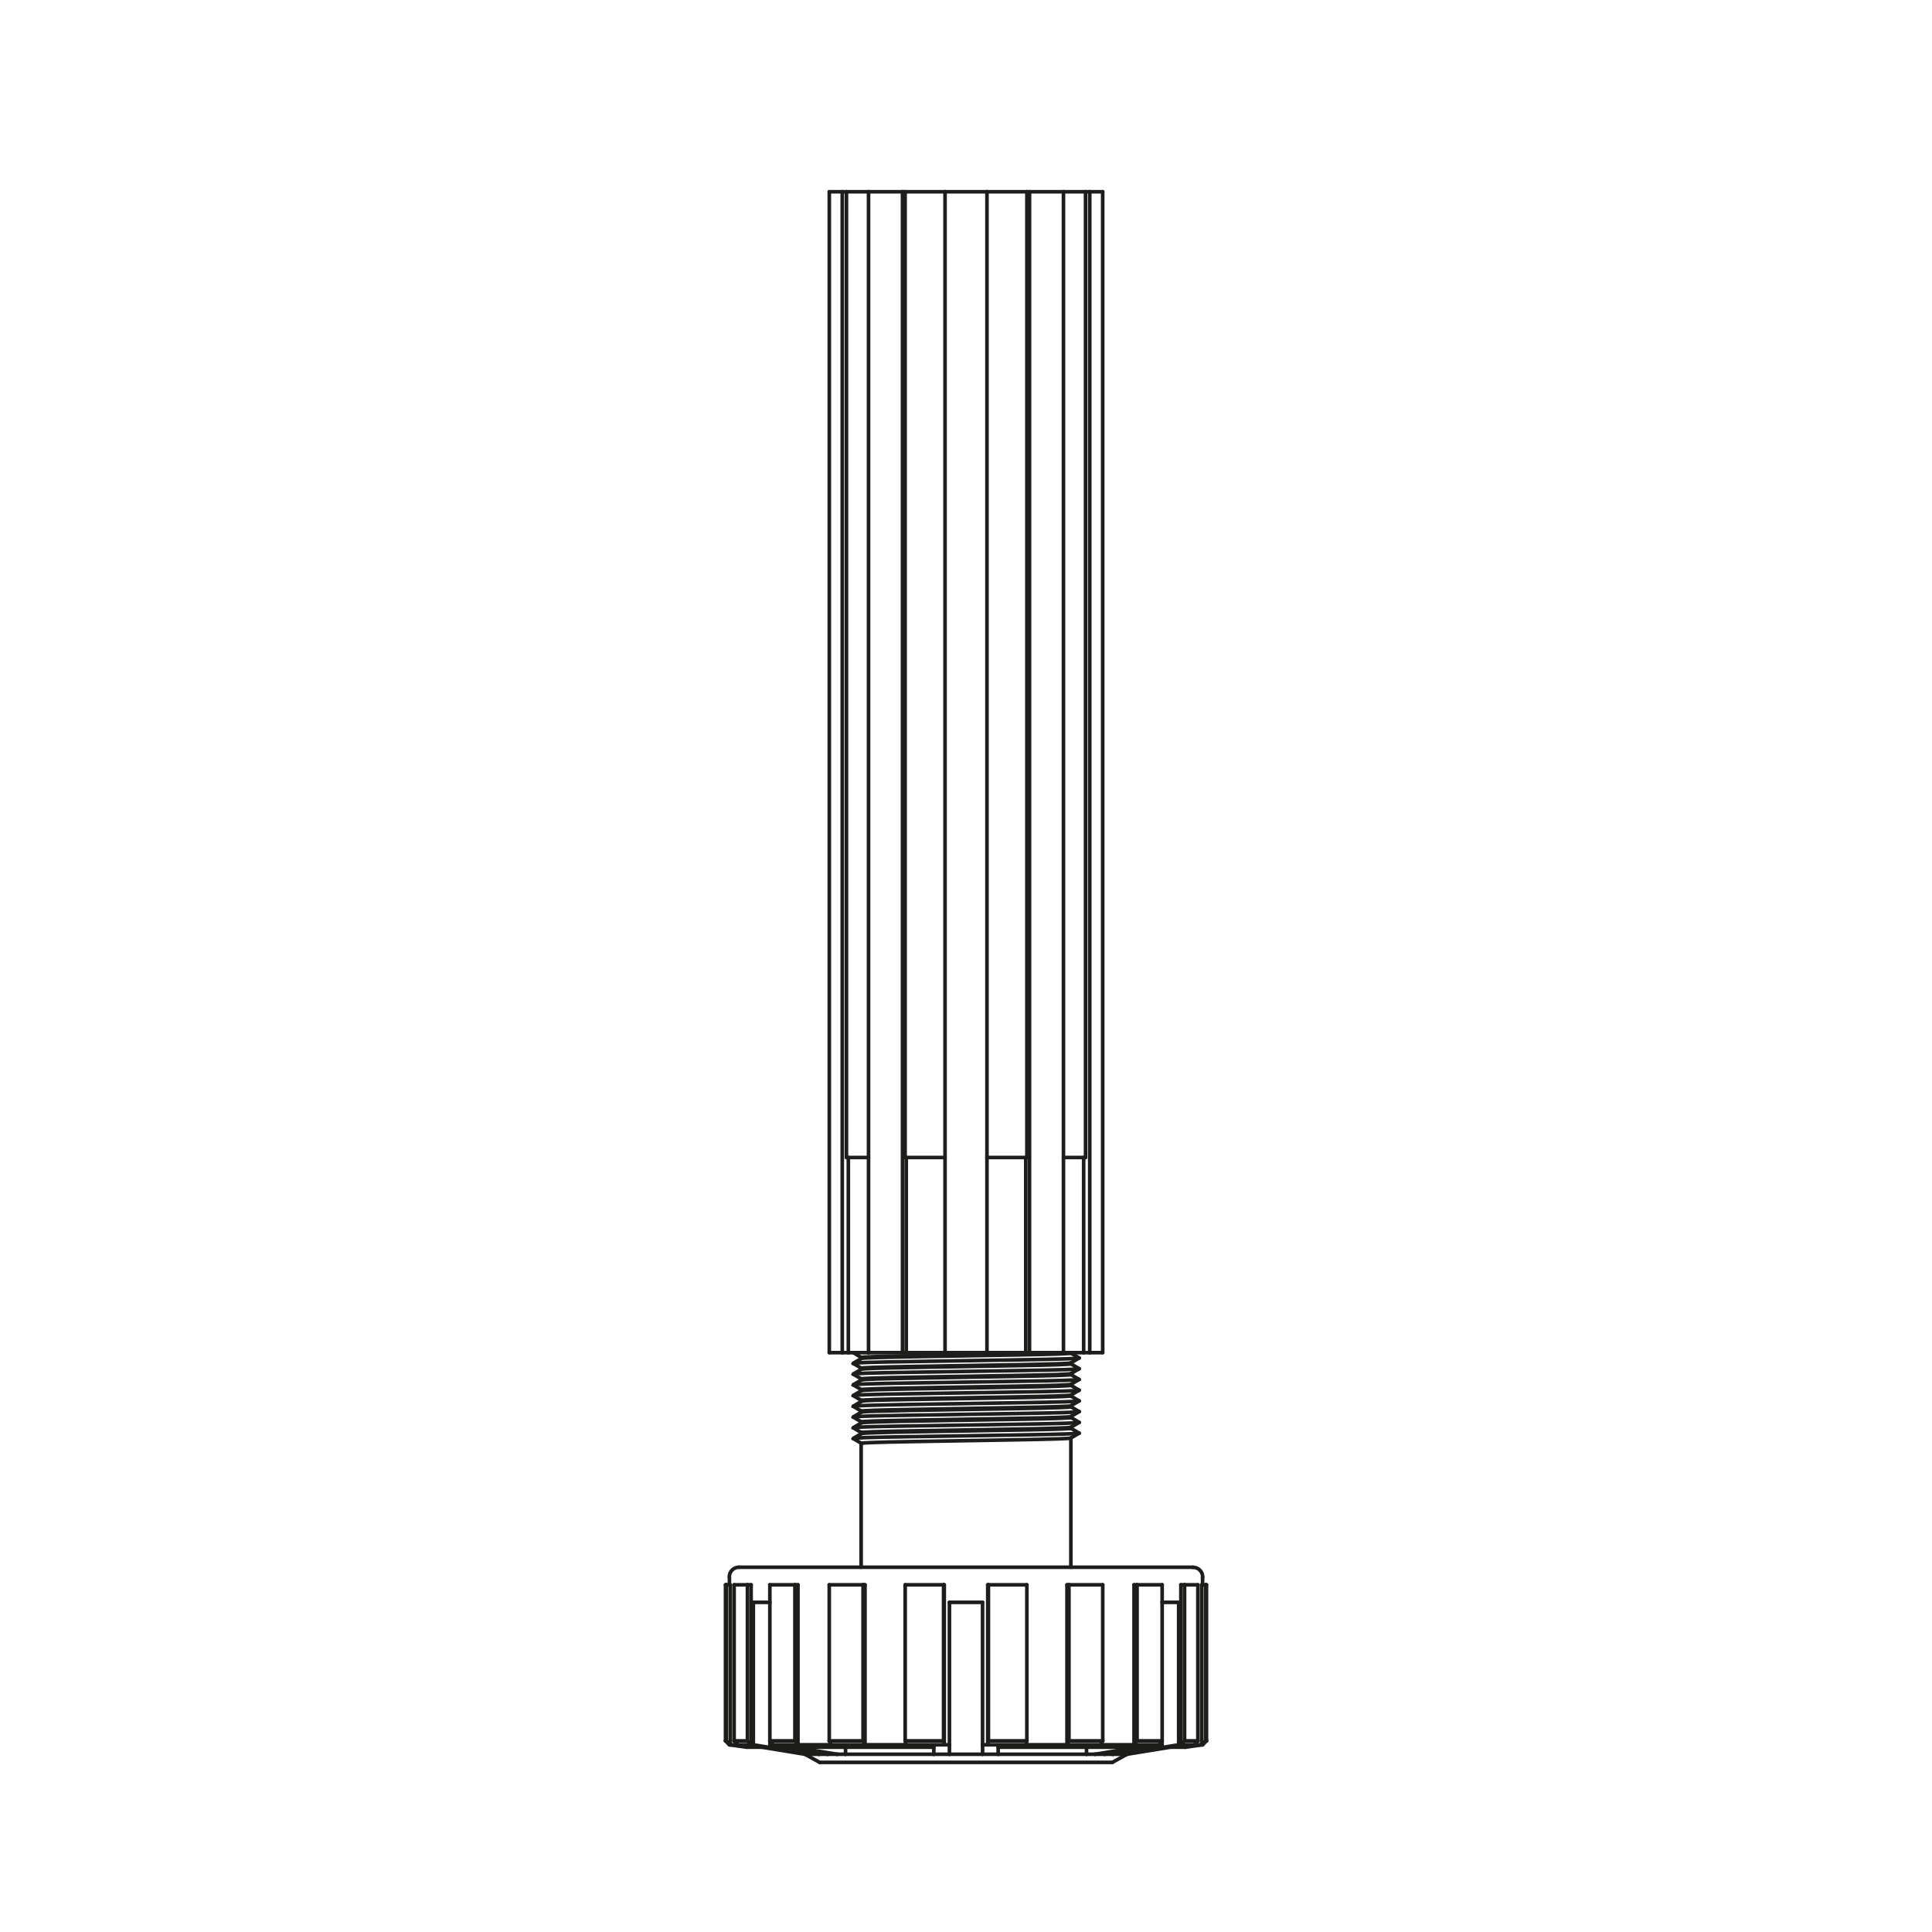 <svg xmlns="http://www.w3.org/2000/svg" width="400" height="400" viewBox="0 0 400 400"><defs><style>.cls-1{fill:none;stroke:#1d1d1b;stroke-linecap:round;stroke-linejoin:round;stroke-width:0.75px;}</style></defs><g id="_250F-PR50" data-name="250F-PR50"><g id="SPLINE"><path class="cls-1" d="M221.71,280.15q0,.18-10.85.37l-21.72.37q-9.57.17-10.73.33"/></g><g id="SPLINE-2" data-name="SPLINE"><path class="cls-1" d="M221.71,282.37c0,.12-3.62.25-10.85.37l-21.72.37q-9.57.17-10.73.34"/></g><g id="SPLINE-3" data-name="SPLINE"><path class="cls-1" d="M221.71,284.59c0,.12-3.62.25-10.85.37l-21.72.37q-9.57.17-10.73.34"/></g><g id="SPLINE-4" data-name="SPLINE"><path class="cls-1" d="M221.71,286.81c0,.13-3.62.25-10.85.38l-21.72.36q-9.57.17-10.73.34"/></g><g id="SPLINE-5" data-name="SPLINE"><path class="cls-1" d="M221.71,289q0,.18-10.85.37l-21.72.37c-6.38.1-10,.22-10.73.33"/></g><g id="SPLINE-6" data-name="SPLINE"><path class="cls-1" d="M221.71,291.26q0,.18-10.85.37l-21.72.37q-9.57.17-10.73.33"/></g><g id="SPLINE-7" data-name="SPLINE"><path class="cls-1" d="M221.71,293.48c0,.12-3.62.25-10.85.37l-21.72.37q-9.57.16-10.73.34"/></g><g id="SPLINE-8" data-name="SPLINE"><path class="cls-1" d="M221.71,295.7c0,.12-3.62.25-10.85.37l-21.72.37q-9.57.17-10.73.34"/></g><g id="SPLINE-9" data-name="SPLINE"><path class="cls-1" d="M223.42,281.16q-.3.19-11.71.37l-23.42.37q-11.72.18-11.72.37s0,0,.13,0"/></g><g id="SPLINE-10" data-name="SPLINE"><path class="cls-1" d="M223.42,283.39q-.3.18-11.71.36l-23.42.37q-11.72.18-11.72.37l.13,0"/></g><g id="SPLINE-11" data-name="SPLINE"><path class="cls-1" d="M223.42,285.61q-.3.18-11.71.36l-23.42.37q-11.72.18-11.72.37s0,0,.13,0"/></g><g id="SPLINE-12" data-name="SPLINE"><path class="cls-1" d="M223.42,287.83q-.3.18-11.71.36l-23.42.37q-11.72.19-11.72.37s0,0,.13,0"/></g><g id="SPLINE-13" data-name="SPLINE"><path class="cls-1" d="M223.42,290.05q-.3.18-11.71.36l-23.42.37q-11.72.2-11.72.38s0,0,.13,0"/></g><g id="SPLINE-14" data-name="SPLINE"><path class="cls-1" d="M223.42,292.27q-.3.19-11.71.37l-23.42.37q-11.72.18-11.72.37s0,0,.13,0"/></g><g id="SPLINE-15" data-name="SPLINE"><path class="cls-1" d="M223.42,294.5q-.3.18-11.71.36l-23.42.37q-11.72.18-11.72.37l.13,0"/></g><g id="SPLINE-16" data-name="SPLINE"><path class="cls-1" d="M223.42,296.72q-.3.18-11.71.36l-23.42.37q-11.72.18-11.72.37l.13,0"/></g><g id="SPLINE-17" data-name="SPLINE"><path class="cls-1" d="M220.78,280.05q-2.49.13-9.92.27l-21.72.37q-10.84.18-10.85.37"/></g><g id="SPLINE-18" data-name="SPLINE"><path class="cls-1" d="M221.7,282.18q-.3.18-10.84.36l-21.72.37c-7.23.12-10.85.25-10.85.37"/></g><g id="SPLINE-19" data-name="SPLINE"><path class="cls-1" d="M221.7,284.4q-.3.18-10.84.36l-21.72.37c-7.23.12-10.85.25-10.85.37"/></g><g id="SPLINE-20" data-name="SPLINE"><path class="cls-1" d="M221.7,286.62q-.3.18-10.84.36l-21.72.37c-7.23.12-10.85.25-10.85.37"/></g><g id="SPLINE-21" data-name="SPLINE"><path class="cls-1" d="M221.7,288.84q-.3.18-10.84.36l-21.72.38q-10.84.18-10.85.37"/></g><g id="SPLINE-22" data-name="SPLINE"><path class="cls-1" d="M221.7,291.06q-.3.18-10.84.36l-21.72.38q-10.84.18-10.85.37"/></g><g id="SPLINE-23" data-name="SPLINE"><path class="cls-1" d="M221.7,293.28q-.3.2-10.84.37l-21.72.37q-10.84.18-10.85.37"/></g><g id="SPLINE-24" data-name="SPLINE"><path class="cls-1" d="M221.7,295.5q-.3.19-10.84.37l-21.72.37c-7.23.12-10.85.25-10.85.37"/></g><g id="SPLINE-25" data-name="SPLINE"><path class="cls-1" d="M221.7,297.73q-.3.18-10.84.36l-21.72.37c-7.23.12-10.85.25-10.85.37"/></g><g id="LINE"><line class="cls-1" x1="221.71" y1="280.15" x2="221.71" y2="280.05"/></g><g id="LINE-2" data-name="LINE"><line class="cls-1" x1="221.71" y1="282.37" x2="221.71" y2="282.17"/></g><g id="LINE-3" data-name="LINE"><line class="cls-1" x1="221.71" y1="284.59" x2="221.71" y2="284.39"/></g><g id="LINE-4" data-name="LINE"><line class="cls-1" x1="221.71" y1="286.81" x2="221.71" y2="286.62"/></g><g id="LINE-5" data-name="LINE"><line class="cls-1" x1="221.71" y1="289.04" x2="221.71" y2="288.84"/></g><g id="LINE-6" data-name="LINE"><line class="cls-1" x1="221.71" y1="291.26" x2="221.71" y2="291.06"/></g><g id="LINE-7" data-name="LINE"><line class="cls-1" x1="221.71" y1="293.48" x2="221.71" y2="293.28"/></g><g id="LINE-8" data-name="LINE"><line class="cls-1" x1="221.71" y1="295.7" x2="221.71" y2="295.5"/></g><g id="LINE-9" data-name="LINE"><line class="cls-1" x1="221.71" y1="324.48" x2="221.71" y2="297.72"/></g><g id="LINE-10" data-name="LINE"><line class="cls-1" x1="178.29" y1="298.83" x2="178.29" y2="324.48"/></g><g id="LINE-11" data-name="LINE"><line class="cls-1" x1="178.29" y1="296.61" x2="178.29" y2="296.81"/></g><g id="LINE-12" data-name="LINE"><line class="cls-1" x1="178.29" y1="294.39" x2="178.29" y2="294.59"/></g><g id="LINE-13" data-name="LINE"><line class="cls-1" x1="178.29" y1="292.17" x2="178.29" y2="292.37"/></g><g id="LINE-14" data-name="LINE"><line class="cls-1" x1="178.29" y1="289.95" x2="178.29" y2="290.15"/></g><g id="LINE-15" data-name="LINE"><line class="cls-1" x1="178.29" y1="287.72" x2="178.29" y2="287.92"/></g><g id="LINE-16" data-name="LINE"><line class="cls-1" x1="178.29" y1="285.5" x2="178.29" y2="285.7"/></g><g id="LINE-17" data-name="LINE"><line class="cls-1" x1="178.29" y1="283.28" x2="178.29" y2="283.48"/></g><g id="LINE-18" data-name="LINE"><line class="cls-1" x1="178.29" y1="281.06" x2="178.29" y2="281.26"/></g><g id="LINE-19" data-name="LINE"><line class="cls-1" x1="223.42" y1="281.15" x2="221.71" y2="280.14"/></g><g id="LINE-20" data-name="LINE"><line class="cls-1" x1="223.42" y1="283.37" x2="221.71" y2="282.37"/></g><g id="LINE-21" data-name="LINE"><line class="cls-1" x1="223.42" y1="285.6" x2="221.71" y2="284.59"/></g><g id="LINE-22" data-name="LINE"><line class="cls-1" x1="223.42" y1="287.82" x2="221.71" y2="286.81"/></g><g id="LINE-23" data-name="LINE"><line class="cls-1" x1="223.42" y1="290.04" x2="221.71" y2="289.03"/></g><g id="LINE-24" data-name="LINE"><line class="cls-1" x1="223.42" y1="292.26" x2="221.71" y2="291.25"/></g><g id="LINE-25" data-name="LINE"><line class="cls-1" x1="223.42" y1="294.48" x2="221.71" y2="293.47"/></g><g id="LINE-26" data-name="LINE"><line class="cls-1" x1="223.42" y1="296.71" x2="221.71" y2="295.7"/></g><g id="LINE-27" data-name="LINE"><line class="cls-1" x1="178.41" y1="281.22" x2="176.7" y2="282.23"/></g><g id="LINE-28" data-name="LINE"><line class="cls-1" x1="178.41" y1="283.45" x2="176.7" y2="284.46"/></g><g id="LINE-29" data-name="LINE"><line class="cls-1" x1="178.41" y1="285.67" x2="176.7" y2="286.68"/></g><g id="LINE-30" data-name="LINE"><line class="cls-1" x1="178.41" y1="287.89" x2="176.7" y2="288.9"/></g><g id="LINE-31" data-name="LINE"><line class="cls-1" x1="178.41" y1="290.11" x2="176.7" y2="291.12"/></g><g id="LINE-32" data-name="LINE"><line class="cls-1" x1="178.41" y1="292.33" x2="176.7" y2="293.34"/></g><g id="LINE-33" data-name="LINE"><line class="cls-1" x1="178.41" y1="294.56" x2="176.7" y2="295.57"/></g><g id="LINE-34" data-name="LINE"><line class="cls-1" x1="178.41" y1="296.78" x2="176.7" y2="297.79"/></g><g id="LINE-35" data-name="LINE"><line class="cls-1" x1="221.7" y1="282.18" x2="223.42" y2="281.16"/></g><g id="LINE-36" data-name="LINE"><line class="cls-1" x1="221.7" y1="284.4" x2="223.42" y2="283.39"/></g><g id="LINE-37" data-name="LINE"><line class="cls-1" x1="221.7" y1="286.62" x2="223.42" y2="285.61"/></g><g id="LINE-38" data-name="LINE"><line class="cls-1" x1="221.7" y1="288.84" x2="223.42" y2="287.83"/></g><g id="LINE-39" data-name="LINE"><line class="cls-1" x1="221.7" y1="291.06" x2="223.42" y2="290.05"/></g><g id="LINE-40" data-name="LINE"><line class="cls-1" x1="221.7" y1="293.28" x2="223.42" y2="292.27"/></g><g id="LINE-41" data-name="LINE"><line class="cls-1" x1="221.7" y1="295.5" x2="223.42" y2="294.5"/></g><g id="LINE-42" data-name="LINE"><line class="cls-1" x1="221.7" y1="297.73" x2="223.42" y2="296.72"/></g><g id="LINE-43" data-name="LINE"><line class="cls-1" x1="176.7" y1="280.08" x2="178.4" y2="281.09"/></g><g id="LINE-44" data-name="LINE"><line class="cls-1" x1="176.7" y1="282.3" x2="178.4" y2="283.31"/></g><g id="LINE-45" data-name="LINE"><line class="cls-1" x1="176.7" y1="284.53" x2="178.4" y2="285.53"/></g><g id="LINE-46" data-name="LINE"><line class="cls-1" x1="176.7" y1="286.75" x2="178.4" y2="287.75"/></g><g id="LINE-47" data-name="LINE"><line class="cls-1" x1="176.7" y1="288.97" x2="178.4" y2="289.98"/></g><g id="LINE-48" data-name="LINE"><line class="cls-1" x1="176.7" y1="291.19" x2="178.4" y2="292.2"/></g><g id="LINE-49" data-name="LINE"><line class="cls-1" x1="176.7" y1="293.41" x2="178.4" y2="294.42"/></g><g id="LINE-50" data-name="LINE"><line class="cls-1" x1="176.7" y1="295.64" x2="178.4" y2="296.64"/></g><g id="LINE-51" data-name="LINE"><line class="cls-1" x1="176.7" y1="297.86" x2="178.4" y2="298.86"/></g><g id="LINE-52" data-name="LINE"><line class="cls-1" x1="240.6" y1="331.75" x2="244.03" y2="331.75"/></g><g id="LINE-53" data-name="LINE"><line class="cls-1" x1="244.03" y1="331.75" x2="244.03" y2="361.24"/></g><g id="LINE-54" data-name="LINE"><line class="cls-1" x1="196.57" y1="331.75" x2="203.43" y2="331.75"/></g><g id="LINE-55" data-name="LINE"><line class="cls-1" x1="203.43" y1="331.75" x2="203.43" y2="361.24"/></g><g id="LINE-56" data-name="LINE"><line class="cls-1" x1="155.97" y1="331.75" x2="159.4" y2="331.75"/></g><g id="LINE-57" data-name="LINE"><line class="cls-1" x1="159.4" y1="360.45" x2="159.4" y2="361.24"/></g><g id="LINE-58" data-name="LINE"><line class="cls-1" x1="248.81" y1="328.12" x2="248.81" y2="361.24"/></g><g id="LINE-59" data-name="LINE"><line class="cls-1" x1="249.62" y1="328.12" x2="249.79" y2="328.12"/></g><g id="LINE-60" data-name="LINE"><line class="cls-1" x1="249.62" y1="328.12" x2="249.62" y2="360.43"/></g><g id="LINE-61" data-name="LINE"><line class="cls-1" x1="248.81" y1="328.12" x2="249.62" y2="328.12"/></g><g id="LINE-62" data-name="LINE"><line class="cls-1" x1="245.25" y1="328.12" x2="248.01" y2="328.12"/></g><g id="LINE-63" data-name="LINE"><line class="cls-1" x1="244.49" y1="328.12" x2="244.49" y2="361.24"/></g><g id="LINE-64" data-name="LINE"><line class="cls-1" x1="248.01" y1="328.12" x2="248.01" y2="360.43"/></g><g id="LINE-65" data-name="LINE"><line class="cls-1" x1="245.25" y1="328.12" x2="245.25" y2="360.43"/></g><g id="LINE-66" data-name="LINE"><line class="cls-1" x1="244.49" y1="328.12" x2="245.25" y2="328.12"/></g><g id="LINE-67" data-name="LINE"><line class="cls-1" x1="235.42" y1="328.12" x2="240.61" y2="328.12"/></g><g id="LINE-68" data-name="LINE"><line class="cls-1" x1="234.79" y1="328.12" x2="234.79" y2="361.24"/></g><g id="LINE-69" data-name="LINE"><line class="cls-1" x1="240.61" y1="328.12" x2="240.61" y2="360.43"/></g><g id="LINE-70" data-name="LINE"><line class="cls-1" x1="235.42" y1="328.12" x2="235.42" y2="360.43"/></g><g id="LINE-71" data-name="LINE"><line class="cls-1" x1="234.79" y1="328.12" x2="235.42" y2="328.12"/></g><g id="LINE-72" data-name="LINE"><line class="cls-1" x1="221.31" y1="328.12" x2="228.31" y2="328.12"/></g><g id="LINE-73" data-name="LINE"><line class="cls-1" x1="220.91" y1="328.12" x2="220.91" y2="361.24"/></g><g id="LINE-74" data-name="LINE"><line class="cls-1" x1="228.31" y1="328.12" x2="228.31" y2="360.43"/></g><g id="LINE-75" data-name="LINE"><line class="cls-1" x1="221.31" y1="328.12" x2="221.31" y2="360.43"/></g><g id="LINE-76" data-name="LINE"><line class="cls-1" x1="220.91" y1="328.12" x2="221.31" y2="328.12"/></g><g id="LINE-77" data-name="LINE"><line class="cls-1" x1="204.64" y1="328.12" x2="212.6" y2="328.12"/></g><g id="LINE-78" data-name="LINE"><line class="cls-1" x1="204.5" y1="328.12" x2="204.5" y2="361.24"/></g><g id="LINE-79" data-name="LINE"><line class="cls-1" x1="212.6" y1="328.12" x2="212.6" y2="360.43"/></g><g id="LINE-80" data-name="LINE"><line class="cls-1" x1="204.64" y1="328.12" x2="204.64" y2="360.43"/></g><g id="LINE-81" data-name="LINE"><line class="cls-1" x1="204.5" y1="328.12" x2="204.64" y2="328.12"/></g><g id="LINE-82" data-name="LINE"><line class="cls-1" x1="187.41" y1="328.12" x2="195.36" y2="328.12"/></g><g id="LINE-83" data-name="LINE"><line class="cls-1" x1="195.36" y1="328.12" x2="195.5" y2="328.12"/></g><g id="LINE-84" data-name="LINE"><line class="cls-1" x1="195.36" y1="328.12" x2="195.36" y2="360.43"/></g><g id="LINE-85" data-name="LINE"><line class="cls-1" x1="187.41" y1="328.12" x2="187.41" y2="360.43"/></g><g id="LINE-86" data-name="LINE"><line class="cls-1" x1="171.69" y1="328.12" x2="178.69" y2="328.12"/></g><g id="LINE-87" data-name="LINE"><line class="cls-1" x1="178.69" y1="328.12" x2="179.09" y2="328.12"/></g><g id="LINE-88" data-name="LINE"><line class="cls-1" x1="178.69" y1="328.12" x2="178.69" y2="360.43"/></g><g id="LINE-89" data-name="LINE"><line class="cls-1" x1="171.69" y1="328.12" x2="171.69" y2="360.43"/></g><g id="LINE-90" data-name="LINE"><line class="cls-1" x1="159.39" y1="328.12" x2="164.58" y2="328.12"/></g><g id="LINE-91" data-name="LINE"><line class="cls-1" x1="164.58" y1="328.12" x2="165.21" y2="328.12"/></g><g id="LINE-92" data-name="LINE"><line class="cls-1" x1="164.58" y1="328.12" x2="164.58" y2="360.43"/></g><g id="LINE-93" data-name="LINE"><line class="cls-1" x1="159.39" y1="328.12" x2="159.39" y2="360.43"/></g><g id="LINE-94" data-name="LINE"><line class="cls-1" x1="151.99" y1="328.12" x2="154.75" y2="328.12"/></g><g id="LINE-95" data-name="LINE"><line class="cls-1" x1="154.75" y1="328.12" x2="155.51" y2="328.12"/></g><g id="LINE-96" data-name="LINE"><line class="cls-1" x1="154.75" y1="328.12" x2="154.75" y2="360.43"/></g><g id="LINE-97" data-name="LINE"><line class="cls-1" x1="151.99" y1="328.12" x2="151.99" y2="360.43"/></g><g id="LINE-98" data-name="LINE"><line class="cls-1" x1="150.38" y1="328.12" x2="150.21" y2="328.12"/></g><g id="LINE-99" data-name="LINE"><line class="cls-1" x1="150.38" y1="328.12" x2="151.19" y2="328.12"/></g><g id="LINE-100" data-name="LINE"><line class="cls-1" x1="150.38" y1="328.12" x2="150.38" y2="360.43"/></g><g id="LINE-101" data-name="LINE"><line class="cls-1" x1="151.19" y1="361.24" x2="151.19" y2="328.12"/></g><g id="LINE-102" data-name="LINE"><line class="cls-1" x1="155.51" y1="361.24" x2="155.51" y2="328.12"/></g><g id="LINE-103" data-name="LINE"><line class="cls-1" x1="165.21" y1="361.24" x2="165.21" y2="328.12"/></g><g id="LINE-104" data-name="LINE"><line class="cls-1" x1="179.09" y1="361.24" x2="179.09" y2="328.12"/></g><g id="LINE-105" data-name="LINE"><line class="cls-1" x1="195.5" y1="361.24" x2="195.5" y2="328.12"/></g><g id="LINE-106" data-name="LINE"><line class="cls-1" x1="240.6" y1="361.24" x2="240.6" y2="360.45"/></g><g id="LINE-107" data-name="LINE"><line class="cls-1" x1="196.57" y1="361.24" x2="196.57" y2="331.75"/></g><g id="LINE-108" data-name="LINE"><line class="cls-1" x1="155.97" y1="361.24" x2="155.97" y2="331.75"/></g><g id="LINE-109" data-name="LINE"><line class="cls-1" x1="157.74" y1="361.74" x2="154.56" y2="361.74"/></g><g id="LINE-110" data-name="LINE"><line class="cls-1" x1="235.6" y1="361.74" x2="206.66" y2="361.74"/></g><g id="LINE-111" data-name="LINE"><line class="cls-1" x1="206.66" y1="361.74" x2="206.66" y2="363.2"/></g><g id="LINE-112" data-name="LINE"><line class="cls-1" x1="193.34" y1="361.74" x2="164.4" y2="361.74"/></g><g id="LINE-113" data-name="LINE"><line class="cls-1" x1="164.4" y1="361.74" x2="173.34" y2="363.2"/></g><g id="LINE-114" data-name="LINE"><line class="cls-1" x1="151.19" y1="361.24" x2="151.02" y2="361.24"/></g><g id="LINE-115" data-name="LINE"><line class="cls-1" x1="151.19" y1="361.24" x2="152.75" y2="361.24"/></g><g id="LINE-116" data-name="LINE"><line class="cls-1" x1="152.75" y1="361.24" x2="155.51" y2="361.24"/></g><g id="LINE-117" data-name="LINE"><line class="cls-1" x1="155.51" y1="361.24" x2="155.97" y2="361.24"/></g><g id="LINE-118" data-name="LINE"><line class="cls-1" x1="159.4" y1="361.24" x2="160.01" y2="361.24"/></g><g id="LINE-119" data-name="LINE"><line class="cls-1" x1="160.01" y1="361.24" x2="165.21" y2="361.24"/></g><g id="LINE-120" data-name="LINE"><line class="cls-1" x1="165.21" y1="361.24" x2="172.1" y2="361.24"/></g><g id="LINE-121" data-name="LINE"><line class="cls-1" x1="172.1" y1="361.24" x2="179.09" y2="361.24"/></g><g id="LINE-122" data-name="LINE"><line class="cls-1" x1="179.09" y1="361.24" x2="187.55" y2="361.24"/></g><g id="LINE-123" data-name="LINE"><line class="cls-1" x1="187.55" y1="361.24" x2="195.5" y2="361.24"/></g><g id="LINE-124" data-name="LINE"><line class="cls-1" x1="195.5" y1="361.24" x2="196.57" y2="361.24"/></g><g id="LINE-125" data-name="LINE"><line class="cls-1" x1="203.43" y1="361.24" x2="204.5" y2="361.24"/></g><g id="LINE-126" data-name="LINE"><line class="cls-1" x1="204.5" y1="361.24" x2="212.46" y2="361.24"/></g><g id="LINE-127" data-name="LINE"><line class="cls-1" x1="212.46" y1="361.24" x2="220.91" y2="361.24"/></g><g id="LINE-128" data-name="LINE"><line class="cls-1" x1="220.91" y1="361.24" x2="227.9" y2="361.24"/></g><g id="LINE-129" data-name="LINE"><line class="cls-1" x1="227.9" y1="361.24" x2="234.79" y2="361.24"/></g><g id="LINE-130" data-name="LINE"><line class="cls-1" x1="234.79" y1="361.24" x2="239.99" y2="361.24"/></g><g id="LINE-131" data-name="LINE"><line class="cls-1" x1="239.99" y1="361.24" x2="240.6" y2="361.24"/></g><g id="LINE-132" data-name="LINE"><line class="cls-1" x1="244.03" y1="361.24" x2="244.49" y2="361.24"/></g><g id="LINE-133" data-name="LINE"><line class="cls-1" x1="244.49" y1="361.24" x2="247.25" y2="361.24"/></g><g id="LINE-134" data-name="LINE"><line class="cls-1" x1="247.25" y1="361.24" x2="248.81" y2="361.24"/></g><g id="LINE-135" data-name="LINE"><line class="cls-1" x1="248.81" y1="361.24" x2="248.98" y2="361.24"/></g><g id="LINE-136" data-name="LINE"><line class="cls-1" x1="242.26" y1="361.74" x2="245.44" y2="361.74"/></g><g id="LINE-137" data-name="LINE"><line class="cls-1" x1="242.26" y1="361.74" x2="233.33" y2="363.2"/></g><g id="LINE-138" data-name="LINE"><line class="cls-1" x1="159.4" y1="361.24" x2="171.32" y2="363.2"/></g><g id="LINE-139" data-name="LINE"><line class="cls-1" x1="203.43" y1="361.24" x2="203.43" y2="363.2"/></g><g id="LINE-140" data-name="LINE"><line class="cls-1" x1="244.03" y1="361.24" x2="232.12" y2="363.2"/></g><g id="LINE-141" data-name="LINE"><line class="cls-1" x1="249.62" y1="360.43" x2="249.79" y2="360.43"/></g><g id="LINE-142" data-name="LINE"><line class="cls-1" x1="249.62" y1="360.43" x2="248.81" y2="361.24"/></g><g id="LINE-143" data-name="LINE"><line class="cls-1" x1="247.25" y1="361.24" x2="248.01" y2="360.43"/></g><g id="LINE-144" data-name="LINE"><line class="cls-1" x1="248.01" y1="360.43" x2="245.25" y2="360.43"/></g><g id="LINE-145" data-name="LINE"><line class="cls-1" x1="245.25" y1="360.43" x2="244.49" y2="361.24"/></g><g id="LINE-146" data-name="LINE"><line class="cls-1" x1="239.99" y1="361.24" x2="240.61" y2="360.43"/></g><g id="LINE-147" data-name="LINE"><line class="cls-1" x1="240.61" y1="360.43" x2="235.42" y2="360.43"/></g><g id="LINE-148" data-name="LINE"><line class="cls-1" x1="235.42" y1="360.43" x2="234.79" y2="361.24"/></g><g id="LINE-149" data-name="LINE"><line class="cls-1" x1="227.9" y1="361.24" x2="228.31" y2="360.43"/></g><g id="LINE-150" data-name="LINE"><line class="cls-1" x1="228.31" y1="360.43" x2="221.31" y2="360.43"/></g><g id="LINE-151" data-name="LINE"><line class="cls-1" x1="221.31" y1="360.43" x2="220.91" y2="361.24"/></g><g id="LINE-152" data-name="LINE"><line class="cls-1" x1="212.46" y1="361.24" x2="212.6" y2="360.43"/></g><g id="LINE-153" data-name="LINE"><line class="cls-1" x1="212.6" y1="360.43" x2="204.64" y2="360.43"/></g><g id="LINE-154" data-name="LINE"><line class="cls-1" x1="204.64" y1="360.43" x2="204.5" y2="361.24"/></g><g id="LINE-155" data-name="LINE"><line class="cls-1" x1="195.5" y1="361.24" x2="195.36" y2="360.43"/></g><g id="LINE-156" data-name="LINE"><line class="cls-1" x1="195.36" y1="360.43" x2="187.41" y2="360.43"/></g><g id="LINE-157" data-name="LINE"><line class="cls-1" x1="187.41" y1="360.43" x2="187.55" y2="361.24"/></g><g id="LINE-158" data-name="LINE"><line class="cls-1" x1="179.09" y1="361.24" x2="178.69" y2="360.43"/></g><g id="LINE-159" data-name="LINE"><line class="cls-1" x1="178.69" y1="360.43" x2="171.69" y2="360.43"/></g><g id="LINE-160" data-name="LINE"><line class="cls-1" x1="171.69" y1="360.43" x2="172.1" y2="361.24"/></g><g id="LINE-161" data-name="LINE"><line class="cls-1" x1="165.21" y1="361.24" x2="164.58" y2="360.43"/></g><g id="LINE-162" data-name="LINE"><line class="cls-1" x1="164.58" y1="360.43" x2="159.39" y2="360.43"/></g><g id="LINE-163" data-name="LINE"><line class="cls-1" x1="159.39" y1="360.43" x2="160.01" y2="361.24"/></g><g id="LINE-164" data-name="LINE"><line class="cls-1" x1="155.51" y1="361.24" x2="154.75" y2="360.43"/></g><g id="LINE-165" data-name="LINE"><line class="cls-1" x1="154.75" y1="360.43" x2="151.99" y2="360.43"/></g><g id="LINE-166" data-name="LINE"><line class="cls-1" x1="151.99" y1="360.43" x2="152.75" y2="361.24"/></g><g id="LINE-167" data-name="LINE"><line class="cls-1" x1="151.19" y1="361.24" x2="150.38" y2="360.43"/></g><g id="LINE-168" data-name="LINE"><line class="cls-1" x1="150.38" y1="360.43" x2="150.21" y2="360.43"/></g><g id="LINE-169" data-name="LINE"><line class="cls-1" x1="153.04" y1="324.48" x2="246.96" y2="324.48"/></g><g id="LINE-170" data-name="LINE"><line class="cls-1" x1="166.67" y1="363.2" x2="157.74" y2="361.74"/></g><g id="LINE-171" data-name="LINE"><line class="cls-1" x1="226.66" y1="363.2" x2="235.6" y2="361.74"/></g><g id="LINE-172" data-name="LINE"><line class="cls-1" x1="193.34" y1="363.2" x2="193.34" y2="361.74"/></g><g id="LINE-173" data-name="LINE"><line class="cls-1" x1="228.68" y1="363.2" x2="240.6" y2="361.24"/></g><g id="LINE-174" data-name="LINE"><line class="cls-1" x1="196.57" y1="363.2" x2="196.57" y2="361.24"/></g><g id="LINE-175" data-name="LINE"><line class="cls-1" x1="167.88" y1="363.2" x2="155.97" y2="361.24"/></g><g id="LINE-176" data-name="LINE"><line class="cls-1" x1="169.58" y1="362.91" x2="169.58" y2="363.2"/></g><g id="LINE-177" data-name="LINE"><line class="cls-1" x1="230.42" y1="363.2" x2="230.42" y2="362.91"/></g><g id="LINE-178" data-name="LINE"><line class="cls-1" x1="224.95" y1="361.74" x2="224.95" y2="363.2"/></g><g id="LINE-179" data-name="LINE"><line class="cls-1" x1="175.06" y1="363.2" x2="175.06" y2="361.74"/></g><g id="LINE-180" data-name="LINE"><line class="cls-1" x1="232.12" y1="363.2" x2="233.33" y2="363.2"/></g><g id="LINE-181" data-name="LINE"><line class="cls-1" x1="166.67" y1="363.2" x2="167.88" y2="363.2"/></g><g id="LINE-182" data-name="LINE"><line class="cls-1" x1="171.32" y1="363.2" x2="173.34" y2="363.2"/></g><g id="LINE-183" data-name="LINE"><line class="cls-1" x1="173.34" y1="363.2" x2="175.06" y2="363.2"/></g><g id="LINE-184" data-name="LINE"><line class="cls-1" x1="193.34" y1="363.2" x2="196.57" y2="363.2"/></g><g id="LINE-185" data-name="LINE"><line class="cls-1" x1="203.43" y1="363.2" x2="206.66" y2="363.2"/></g><g id="LINE-186" data-name="LINE"><line class="cls-1" x1="224.95" y1="363.2" x2="226.66" y2="363.2"/></g><g id="LINE-187" data-name="LINE"><line class="cls-1" x1="226.66" y1="363.2" x2="228.68" y2="363.2"/></g><g id="LINE-188" data-name="LINE"><line class="cls-1" x1="169.7" y1="364.88" x2="230.3" y2="364.88"/></g><g id="LINE-189" data-name="LINE"><line class="cls-1" x1="232.12" y1="363.2" x2="230.42" y2="363.2"/></g><g id="LINE-190" data-name="LINE"><line class="cls-1" x1="230.42" y1="363.2" x2="228.68" y2="363.2"/></g><g id="LINE-191" data-name="LINE"><line class="cls-1" x1="224.95" y1="363.2" x2="206.66" y2="363.2"/></g><g id="LINE-192" data-name="LINE"><line class="cls-1" x1="203.43" y1="363.2" x2="196.57" y2="363.2"/></g><g id="LINE-193" data-name="LINE"><line class="cls-1" x1="193.34" y1="363.2" x2="175.06" y2="363.2"/></g><g id="LINE-194" data-name="LINE"><line class="cls-1" x1="171.32" y1="363.2" x2="169.58" y2="363.2"/></g><g id="LINE-195" data-name="LINE"><line class="cls-1" x1="169.58" y1="363.2" x2="167.88" y2="363.2"/></g><g id="LINE-196" data-name="LINE"><line class="cls-1" x1="150.21" y1="328.12" x2="150.21" y2="360.43"/></g><g id="LINE-197" data-name="LINE"><line class="cls-1" x1="249.79" y1="360.43" x2="249.79" y2="328.12"/></g><g id="LINE-198" data-name="LINE"><line class="cls-1" x1="151.02" y1="326.5" x2="151.02" y2="328.12"/></g><g id="LINE-199" data-name="LINE"><line class="cls-1" x1="248.98" y1="328.12" x2="248.98" y2="326.5"/></g><g id="LINE-200" data-name="LINE"><line class="cls-1" x1="248.98" y1="361.24" x2="249.79" y2="360.43"/></g><g id="LINE-201" data-name="LINE"><line class="cls-1" x1="150.21" y1="360.43" x2="151.02" y2="361.24"/></g><g id="ARC"><path class="cls-1" d="M249,326.5a2,2,0,0,0-2-2"/></g><g id="ARC-2" data-name="ARC"><path class="cls-1" d="M153,324.48a2,2,0,0,0-2,2"/></g><g id="LINE-202" data-name="LINE"><line class="cls-1" x1="151.02" y1="361.24" x2="154.56" y2="361.74"/></g><g id="LINE-203" data-name="LINE"><line class="cls-1" x1="245.44" y1="361.74" x2="248.98" y2="361.24"/></g><g id="LINE-204" data-name="LINE"><line class="cls-1" x1="166.67" y1="363.2" x2="169.7" y2="364.88"/></g><g id="LINE-205" data-name="LINE"><line class="cls-1" x1="230.3" y1="364.88" x2="233.33" y2="363.2"/></g><g id="LINE-206" data-name="LINE"><line class="cls-1" x1="204.34" y1="280.05" x2="212.37" y2="280.05"/></g><g id="LINE-207" data-name="LINE"><line class="cls-1" x1="204.34" y1="239.65" x2="212.61" y2="239.65"/></g><g id="LINE-208" data-name="LINE"><line class="cls-1" x1="195.66" y1="280.05" x2="195.66" y2="39.7"/></g><g id="LINE-209" data-name="LINE"><line class="cls-1" x1="195.66" y1="280.05" x2="204.34" y2="280.05"/></g><g id="LINE-210" data-name="LINE"><line class="cls-1" x1="204.34" y1="280.05" x2="204.34" y2="39.7"/></g><g id="LINE-211" data-name="LINE"><line class="cls-1" x1="187.39" y1="239.65" x2="195.66" y2="239.65"/></g><g id="LINE-212" data-name="LINE"><line class="cls-1" x1="187.63" y1="280.05" x2="195.66" y2="280.05"/></g><g id="LINE-213" data-name="LINE"><line class="cls-1" x1="187.39" y1="239.65" x2="187.39" y2="39.7"/></g><g id="LINE-214" data-name="LINE"><line class="cls-1" x1="186.85" y1="280.05" x2="186.85" y2="39.7"/></g><g id="LINE-215" data-name="LINE"><line class="cls-1" x1="186.85" y1="280.05" x2="187.63" y2="280.05"/></g><g id="LINE-216" data-name="LINE"><line class="cls-1" x1="187.63" y1="280.05" x2="187.63" y2="239.65"/></g><g id="LINE-217" data-name="LINE"><line class="cls-1" x1="179.82" y1="280.05" x2="179.82" y2="39.7"/></g><g id="LINE-218" data-name="LINE"><line class="cls-1" x1="179.82" y1="280.05" x2="186.85" y2="280.05"/></g><g id="LINE-219" data-name="LINE"><line class="cls-1" x1="175.25" y1="239.65" x2="179.82" y2="239.65"/></g><g id="LINE-220" data-name="LINE"><line class="cls-1" x1="175.64" y1="280.05" x2="179.82" y2="280.05"/></g><g id="LINE-221" data-name="LINE"><line class="cls-1" x1="175.25" y1="239.65" x2="175.25" y2="39.7"/></g><g id="LINE-222" data-name="LINE"><line class="cls-1" x1="174.38" y1="280.05" x2="174.38" y2="39.7"/></g><g id="LINE-223" data-name="LINE"><line class="cls-1" x1="174.38" y1="280.05" x2="175.64" y2="280.05"/></g><g id="LINE-224" data-name="LINE"><line class="cls-1" x1="175.64" y1="280.05" x2="175.64" y2="239.65"/></g><g id="LINE-225" data-name="LINE"><line class="cls-1" x1="171.7" y1="280.05" x2="171.7" y2="39.7"/></g><g id="LINE-226" data-name="LINE"><line class="cls-1" x1="171.7" y1="280.05" x2="174.38" y2="280.05"/></g><g id="LINE-227" data-name="LINE"><line class="cls-1" x1="228.3" y1="280.05" x2="228.3" y2="39.7"/></g><g id="LINE-228" data-name="LINE"><line class="cls-1" x1="225.62" y1="280.05" x2="225.62" y2="39.7"/></g><g id="LINE-229" data-name="LINE"><line class="cls-1" x1="225.62" y1="280.05" x2="228.3" y2="280.05"/></g><g id="LINE-230" data-name="LINE"><line class="cls-1" x1="224.36" y1="239.65" x2="224.36" y2="280.05"/></g><g id="LINE-231" data-name="LINE"><line class="cls-1" x1="224.36" y1="280.05" x2="225.62" y2="280.05"/></g><g id="LINE-232" data-name="LINE"><line class="cls-1" x1="220.18" y1="239.65" x2="224.75" y2="239.65"/></g><g id="LINE-233" data-name="LINE"><line class="cls-1" x1="220.18" y1="280.05" x2="224.36" y2="280.05"/></g><g id="LINE-234" data-name="LINE"><line class="cls-1" x1="220.18" y1="280.05" x2="220.18" y2="39.7"/></g><g id="LINE-235" data-name="LINE"><line class="cls-1" x1="213.15" y1="280.05" x2="213.15" y2="39.7"/></g><g id="LINE-236" data-name="LINE"><line class="cls-1" x1="213.15" y1="280.05" x2="220.18" y2="280.05"/></g><g id="LINE-237" data-name="LINE"><line class="cls-1" x1="212.37" y1="239.65" x2="212.37" y2="280.05"/></g><g id="LINE-238" data-name="LINE"><line class="cls-1" x1="212.37" y1="280.05" x2="213.15" y2="280.05"/></g><g id="LINE-239" data-name="LINE"><line class="cls-1" x1="212.61" y1="39.7" x2="212.61" y2="239.65"/></g><g id="LINE-240" data-name="LINE"><line class="cls-1" x1="224.75" y1="39.7" x2="224.75" y2="239.65"/></g><g id="LINE-241" data-name="LINE"><line class="cls-1" x1="228.3" y1="39.7" x2="225.62" y2="39.7"/></g><g id="LINE-242" data-name="LINE"><line class="cls-1" x1="225.62" y1="39.7" x2="224.75" y2="39.7"/></g><g id="LINE-243" data-name="LINE"><line class="cls-1" x1="224.75" y1="39.7" x2="220.18" y2="39.7"/></g><g id="LINE-244" data-name="LINE"><line class="cls-1" x1="220.18" y1="39.7" x2="213.15" y2="39.7"/></g><g id="LINE-245" data-name="LINE"><line class="cls-1" x1="213.15" y1="39.7" x2="212.61" y2="39.7"/></g><g id="LINE-246" data-name="LINE"><line class="cls-1" x1="212.61" y1="39.7" x2="204.34" y2="39.7"/></g><g id="LINE-247" data-name="LINE"><line class="cls-1" x1="204.34" y1="39.7" x2="195.66" y2="39.7"/></g><g id="LINE-248" data-name="LINE"><line class="cls-1" x1="195.66" y1="39.7" x2="187.39" y2="39.7"/></g><g id="LINE-249" data-name="LINE"><line class="cls-1" x1="187.39" y1="39.7" x2="186.85" y2="39.7"/></g><g id="LINE-250" data-name="LINE"><line class="cls-1" x1="186.85" y1="39.7" x2="179.82" y2="39.7"/></g><g id="LINE-251" data-name="LINE"><line class="cls-1" x1="179.82" y1="39.7" x2="175.25" y2="39.7"/></g><g id="LINE-252" data-name="LINE"><line class="cls-1" x1="175.25" y1="39.7" x2="174.38" y2="39.7"/></g><g id="LINE-253" data-name="LINE"><line class="cls-1" x1="174.38" y1="39.7" x2="171.7" y2="39.7"/></g></g></svg>